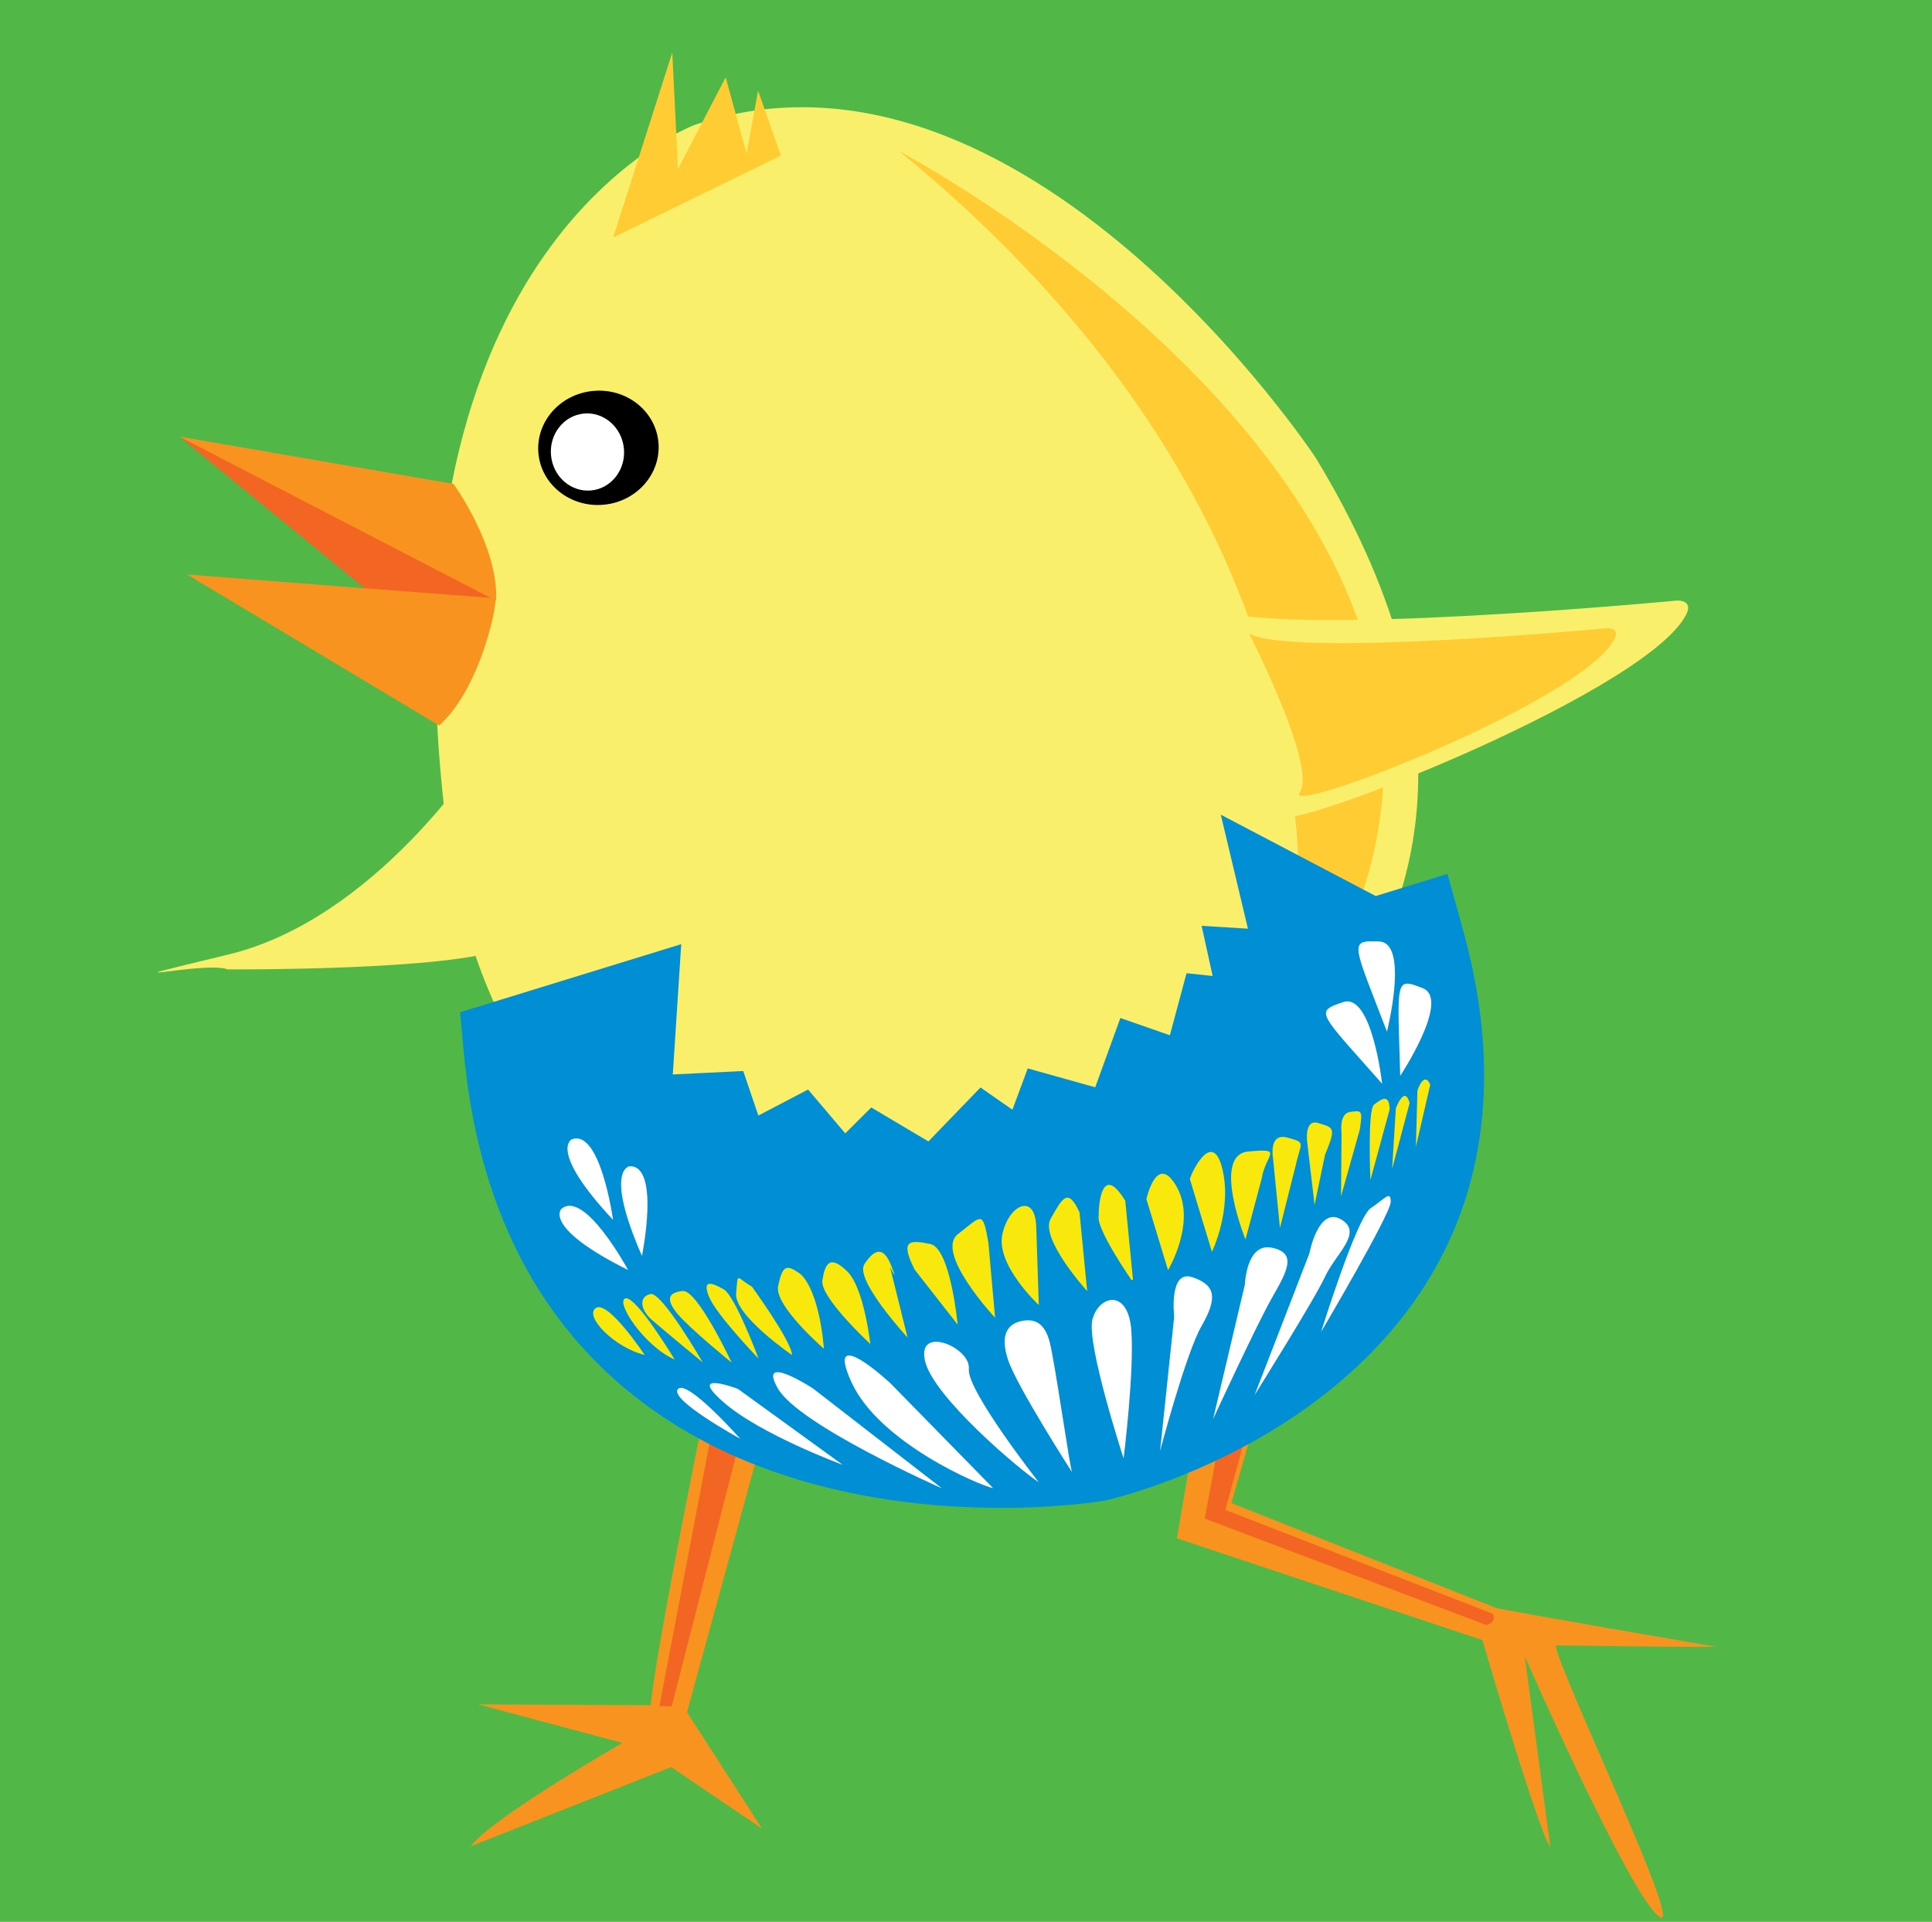<?xml version="1.0"?>
<svg xmlns:rdf="http://www.w3.org/1999/02/22-rdf-syntax-ns#" xmlns="http://www.w3.org/2000/svg" xmlns:cc="http://web.resource.org/cc/" xmlns:xlink="http://www.w3.org/1999/xlink" xmlns:dc="http://purl.org/dc/elements/1.1/" xmlns:svg="http://www.w3.org/2000/svg" id="Layer_1" version="1.0" xml:space="preserve" viewBox="0 0 284.5 283" enable-background="new 0 0 284.5 283" y="0px" x="0px">
<rect width="284.5" fill="#51B848" height="283"/>
<path d="m109.38 180.55s-12.392 58.461-13.558 70.542l-25.413-0.119 21.244 5.679s-19.358 11.101-22.351 15.223l29.528-11.669 13.389 9.071-11.053-17.148 18.832-68.735-10.62-2.83z" fill="#F7931E"/>
<polygon points="109.71 185.13 97.107 251.22 98.918 251.26 116 184.56" fill="#F26522"/>
<path d="m179.25 191.82l-5.949 34.701 44.986 14.979s8.183 28.03 10.016 30.538l-3.768-28.12s15.091 34.397 19.653 38.214-14.894-36.454-15.086-39.846c0 0 22.02 0.312 23.586 0.204 0 0-31.131-5.343-32.391-5.725l-38.973-15.434 7.823-27.258-9.9-2.25z" fill="#F7931E"/>
<path d="m187.39 196.76l-6.95 25.587 39.38 15.285s0.657 1.234-0.941 1.661l-41.474-15.679 5.26-28.285 4.72 1.42z" fill="#F26522"/>
<path d="m70.645 111.31s-15.299 23.996-36.993 29.241-3.545 0.859-0.133 2.192c0 0 33.185 0.229 40.833-3.154l-3.707-28.28z" fill="#F9EF6B"/>
<path d="m102.34 18.372s-46.973 17.309-36.743 102.2c10.234 84.89 95.297 56.846 95.714 56.691 0.412-0.159 79.877-31.736 32.43-109.86 0 0.01-43.06-65.232-91.4-49.028z" fill="#F9EF6B"/>
<path d="m188.98 153.29s20.028-68.387-56.563-131.03c0 0.001 110.38 58.179 56.56 131.03" fill="#FFCD33"/>
<path d="m96.952 65.074c0.453 4.626-3.132 8.769-8.009 9.244-4.871 0.479-9.198-2.884-9.653-7.506-0.451-4.629 3.135-8.765 8.006-9.242 4.881-0.48 9.202 2.879 9.656 7.504z"/>
<path d="m91.873 66.032c0.308 3.123-1.843 5.898-4.804 6.186-2.967 0.293-5.618-2.007-5.925-5.133-0.303-3.124 1.851-5.892 4.813-6.185 2.96-0.294 5.611 2.01 5.916 5.132z" fill="#fff"/>
<polygon points="26.412 64.288 72.743 86.631 72.741 88.068 63.414 94.586" fill="#F26522"/>
<path d="m26.412 64.288l40.366 6.965s6.644 9.125 6.287 17.216l-46.653-24.181z" fill="#F7931E"/>
<path d="m27.543 84.592s44.768 3.516 45.339 3.46c0.569-0.056-1.872 13.124-8.222 18.779l-37.117-22.238z" fill="#F7931E"/>
<path d="m188.98 153.29" fill="#FFF200"/>
<path d="m178.46 89.494s13.088 25.535 9.652 30.339 53.72-17.266 60.116-29.197c0 0 1.358-2.154-1.205-2.208 0 0.003-59.9 5.684-68.56 1.069z" fill="#F9EF6B"/>
<path d="m183.95 93.316s10.079 19.669 7.438 23.371 41.364-13.302 46.293-22.494c0 0 1.046-1.656-0.929-1.696 0-0.003-46.13 4.368-52.8 0.816z" fill="#FFCD33"/>
<path d="m147.42 222.04c-6.437 0-12.745-0.525-18.751-1.56-15.339-2.643-28.143-8.446-38.054-17.251-11.931-10.595-19.262-25.282-21.794-43.662-0.21-1.523-0.389-3.1-0.536-4.688l-0.532-5.821 6.401-1.971 13.527-4.166 12.635-3.888-0.745 11.506-0.496 7.68 3.302-0.161 7.071-0.345 1.98 5.838 0.244 0.716 0.323-0.169 6.999-3.661 4.826 5.688 0.65 0.771 3.828-3.818 6.584 3.91 1.835 1.089 2.043-2.118 5.627-5.825 4.699 3.278 2.255-6.088 8.522 2.385 1.416 0.395 0.823-2.268 2.882-7.934 7.288 2.544 0.65-2.421 1.806-6.718 3.847 0.411-1.629-7.386 6.821 0.419-3.994-16.785 17.46 9.167 5.356 2.81 0.109-0.034 1.092-0.337 9.365-2.887 2.301 8.312c2.2 7.943 3.234 15.608 3.074 22.784-0.391 17.393-7.559 32.118-21.311 43.771-15.545 13.18-34.128 17.327-34.312 17.365-1.08 0.22-7.2 1.12-15.49 1.12z" fill="#008FD4"/>
<path d="m90.275 179.63s-1.839-13.402-6.058-11.871c0.001 0-3.573 1.55 6.058 11.87z" fill="#fff"/>
<path d="m94.532 184.94s2.715-13.255-1.77-13.212c0.001-0.01-3.885 0.26 1.77 13.21z" fill="#fff"/>
<path d="m92.496 187.02s-6.419-11.916-9.833-9.001c0.001 0-2.807 2.69 9.833 9z" fill="#fff"/>
<path d="m204.24 151.91s3.316-13.119-1.169-13.278-3.9 0.09 1.17 13.28z" fill="#fff"/>
<path d="m206.19 158.42s7.483-11.272 3.311-12.912-3.7-1.21-3.31 12.91z" fill="#fff"/>
<path d="m203.53 159.59s-1.489-13.449-5.745-12.027-3.61 1.44 5.75 12.03z" fill="#fff"/>
<path d="m146.53 194.04s-8.968-9.604-5.457-12.323 3.632-3.58 4.471 1.266l0.99 11.05z" fill="#F8E80B"/>
<path d="m152.98 192.18s-6.3-5.845-5.392-10.337 4.907-6.304 5.006-1.119c0.01 0.47 0.38 11.46 0.38 11.46z" fill="#F8E80B"/>
<path d="m160.1 190.13s-7.058-7.764-5.373-10.696 2.505-4.688 4.237-0.911l1.13 11.61z" fill="#F8E80B"/>
<path d="m166.62 188.49s-4.833-6.952-4.848-9.187 0.538-8.052 3.93-2.481l1.137 11.61-0.22 0.06z" fill="#F8E80B"/>
<path d="m172 187.03c-0.089-0.33-3.184-10.461-3.184-10.461s1.469-6.777 4.313-2.065c0.051 0.086 0.102 0.174 0.152 0.266 2.95 5.22-1.28 12.26-1.28 12.26z" fill="#F8E80B"/>
<path d="m178.47 184.34s-3.154-10.351-3.242-10.682c-0.092-0.329 3.221-7.714 4.747-1.639s-1.51 12.32-1.51 12.32z" fill="#F8E80B"/>
<path d="m183.41 182.53s-5.021-12.442 0.385-12.963 2.576 0.363 2.007 3.939l-2.4 9.02z" fill="#F8E80B"/>
<path d="m188.48 180.8l-1.03-10.34s-0.651-3.719 2.155-2.942 1.947 0.653 1.209 4.037l-2.33 9.24z" fill="#F8E80B"/>
<path d="m193.58 177.42l-1.09-9.259s-0.451-3.417 1.602-2.794 2.638 0.585 1.452 3.617c-1.185 3.037-0.22 0.06-0.22 0.06l-1.74 8.37z" fill="#F8E80B"/>
<path d="m197.48 176.13l0.069-9.339s-0.413-2.838 1.295-3.063 1.817-0.257 1.404 2.57l-2.76 9.83z" fill="#F8E80B"/>
<path d="m201.8 173.78s-0.446-10.378 0.533-11.115c0.98-0.737 2.232-1.783 2.307 0.675l-2.84 10.44z" fill="#F8E80B"/>
<path d="m205 172.09l0.012-0.183 0.534-8.696s1.287-3.53 2.03-0.785l-2.57 9.67z" fill="#F8E80B"/>
<path d="m208.5 168.9l0.227-8.321s0.963-2.973 1.888-0.864l-2.12 9.18z" fill="#F8E80B"/>
<path d="m141.02 195.06s-1.045-11.279-4.04-11.882-4.543-0.659-2.276 3.798l6.32 8.08z" fill="#F8E80B"/>
<path d="m133.63 196.94s-7.842-8.495-6.34-10.79 2.823-2.65 3.954 0.229c1.134 2.881-0.188 0.169-0.188 0.169l2.58 10.39z" fill="#F8E80B"/>
<path d="m128.1 197.85s-7.398-6.848-7.003-9.313 1.084-3.819 3.634-1.354c0.006 0.005 0.01 0.009 0.013 0.014 2.563 2.491 3.445 10.983 3.445 10.983l-0.08-0.33z" fill="#F8E80B"/>
<path d="m121.34 198.62s-7.388-6.378-6.754-9.266 1.097-3.362 3.31-1.721c0 0 2.63 1.89 3.44 10.99z" fill="#F8E80B"/>
<path d="m116.64 199.54s-8.538-5.829-8.242-9.096-0.044-2.345 2.33-0.982c-0.01 0 5.81 7.98 5.91 10.08z" fill="#F8E80B"/>
<path d="m111.7 200.05s-3.438-9.217-5.113-10.178c-1.676-0.964-3.262-1.596-2.188 1.063 1.07 2.66 7.3 9.12 7.3 9.12z" fill="#F8E80B"/>
<path d="m107.74 200.65s-5.042-10.786-7.22-10.55c-2.178 0.234-2.487 1.263-0.737 3.382 1.747 2.12 7.957 7.17 7.957 7.17z" fill="#F8E80B"/>
<path d="m103.48 200.62s-6-10.406-7.679-10.071-1.642 2.215 0.214 3.836c1.852 1.61 7.465 6.23 7.465 6.23z" fill="#F8E80B"/>
<path d="m99.357 200.2s-5.764-9.53-7.274-9.004c-1.508 0.53 2.874 7.12 7.274 9z" fill="#F8E80B"/>
<path d="m94.926 199.51s-5.379-8.102-7.179-6.906c-1.8 1.2 2.764 5.86 7.179 6.91z" fill="#F8E80B"/>
<path d="m157.88 216.81s-8.143-12.662-9.436-16.559c-1.29-3.897 0.092-5.332 1.99-5.728s3.375 0.264 4.119 3.013c0.75 2.75 3.08 19.22 3.33 19.28z" fill="#fff"/>
<path d="m165.46 214.76s-5.518-16.91-4.593-20.465c0.924-3.554 5.241-4.604 5.721 1.521 0.48 6.12-1.13 18.94-1.13 18.94z" fill="#fff"/>
<path d="m170.83 213.66l2.078-19.792s-0.824-6.971 2.677-5.796c3.503 1.176 3.68 3.132 1.354 7.184-2.32 4.05-6.11 18.41-6.11 18.41z" fill="#fff"/>
<path d="m178.64 208.95l4.674-19.785s0.212-6.193 3.956-5.438c3.743 0.757 2.33 3.383 0.086 7.292-2.25 3.92-8.72 17.94-8.72 17.94z" fill="#fff"/>
<path d="m184.76 205.4l8.051-20.818s1.303-6.958 4.653-5.033c3.354 1.924-0.758 5.042-2.324 8.413-1.56 3.38-10.38 17.44-10.38 17.44z" fill="#fff"/>
<path d="m194.53 196.16s5.228-16.867 7.326-18.262c2.101-1.393 2.933-2.681 2.938-0.913 0 1.76-10.27 19.17-10.27 19.17z" fill="#fff"/>
<path d="m152.96 218.26s-10.618-13.524-10.292-16.68-7.669-6.539-6.46-1.2c1.21 5.33 14.04 16.13 16.75 17.88z" fill="#fff"/>
<path d="m146.24 219.13l-15.161-15.482s-9.76-9.036-5.693-0.112c4.07 8.92 18.99 15.27 20.85 15.59z" fill="#fff"/>
<path d="m138.7 219.16l-18.957-14.689s-8.307-5.419-5.193-0.01c3.12 5.42 24.15 14.7 24.15 14.7z" fill="#fff"/>
<path d="m124.08 215.69l-15.407-11.166s-7.627-2.893-2.201 1.893c5.42 4.79 17.61 9.28 17.61 9.28z" fill="#fff"/>
<path d="m109 211.86s-7.822-8.854-9.174-7.311c-1.349 1.55 9.174 7.31 9.174 7.31z" fill="#fff"/>
<polygon points="90.292 34.975 98.996 7.742 99.838 24.868 106.86 11.392 109.94 22.622 111.63 13.357 115 22.903" fill="#FFCD33"/>
</svg>
